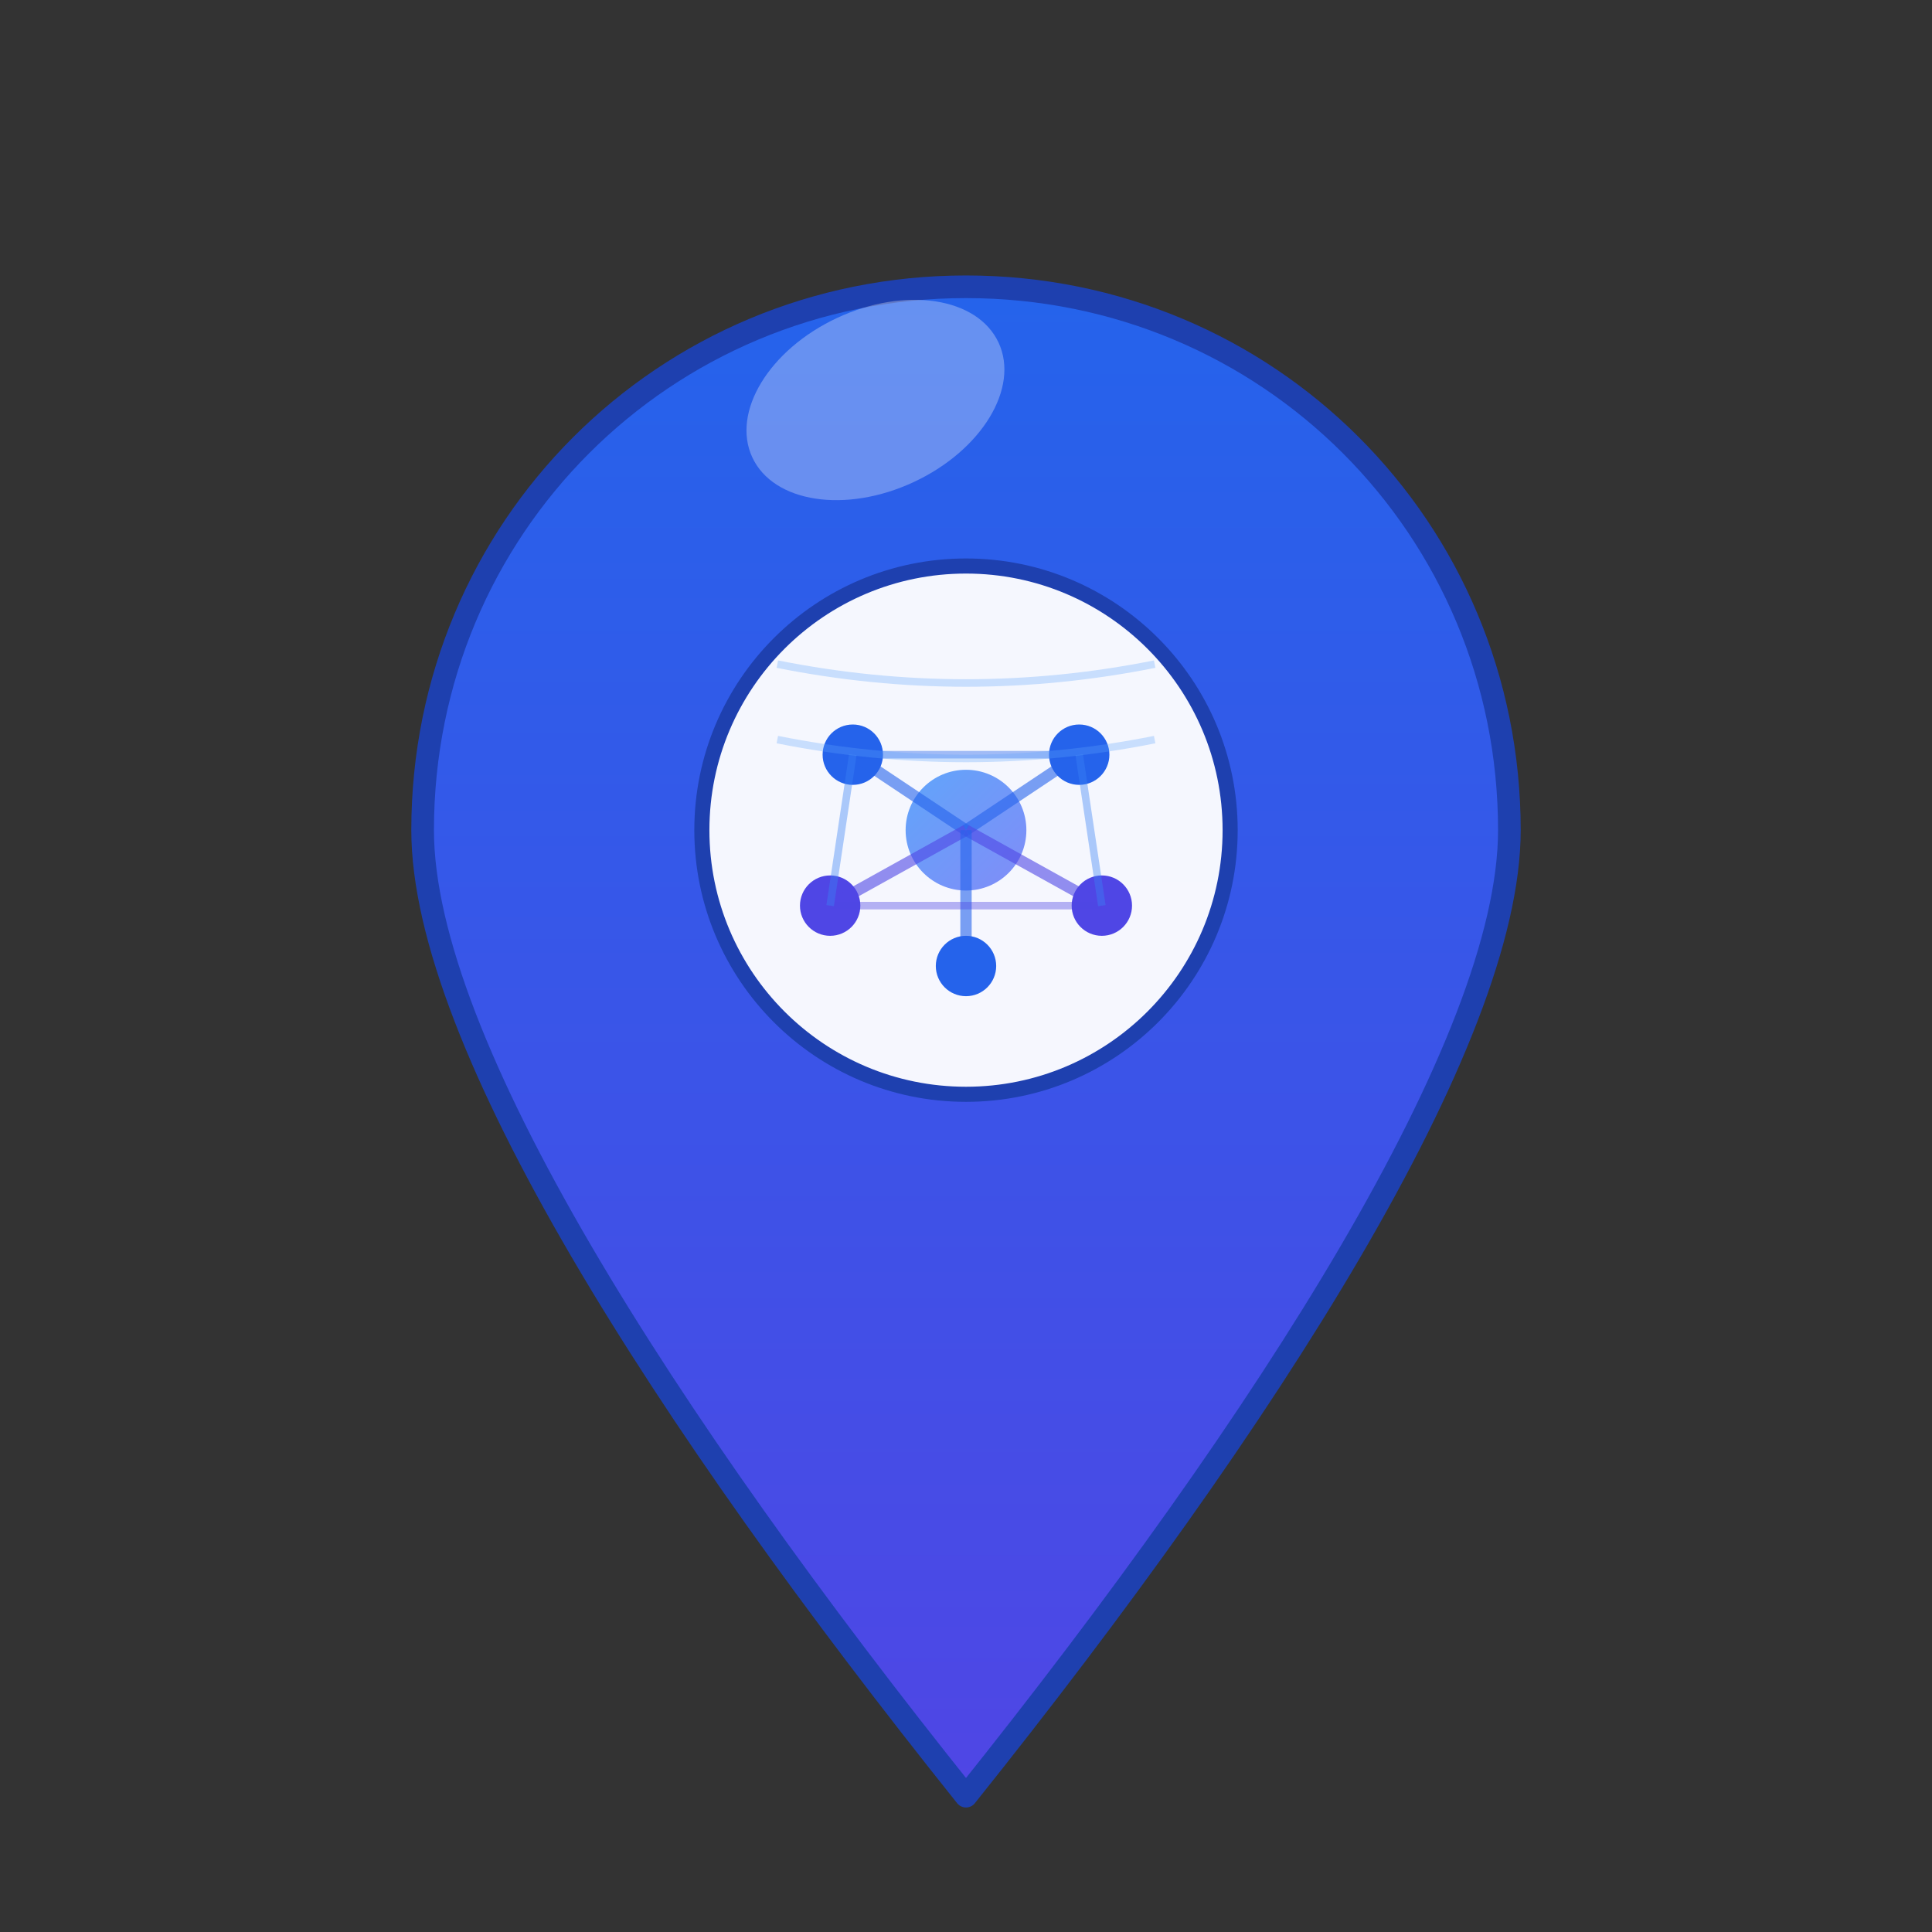 <svg xmlns="http://www.w3.org/2000/svg" viewBox="0 0 256 256" width="256" height="256">
  <rect x="0" y="0" width="256" height="256" fill="#333333" stroke="none"/>
  <defs>
    <!-- Main gradient from blue to indigo -->
    <linearGradient id="zipGradient" x1="0%" y1="0%" x2="0%" y2="100%">
      <stop offset="0%" style="stop-color:#2563eb;stop-opacity:1" />
      <stop offset="100%" style="stop-color:#4f46e5;stop-opacity:1" />
    </linearGradient>
    
    <!-- Accent gradient for inner elements -->
    <linearGradient id="accentGradient" x1="0%" y1="0%" x2="100%" y2="100%">
      <stop offset="0%" style="stop-color:#60a5fa;stop-opacity:1" />
      <stop offset="100%" style="stop-color:#818cf8;stop-opacity:1" />
    </linearGradient>
  </defs>
  
  <!-- Main map pin shape -->
  <g transform="translate(128, 128)">
    <!-- Pin outer shape -->
    <path d="M 0,-90 C 40,-90 72,-58 72,-18 C 72,10 40,60 0,110 C -40,60 -72,10 -72,-18 C -72,-58 -40,-90 0,-90 Z" 
          fill="url(#zipGradient)" 
          stroke="#1e40af" 
          stroke-width="3"
          stroke-linejoin="round"/>
    
    <!-- Inner circle (center of pin) -->
    <circle cx="0" cy="-18" r="35" 
            fill="rgba(255,255,255,0.95)" 
            stroke="#1e40af" 
            stroke-width="2"/>
    
    <!-- Data network visualization inside pin -->
    <!-- Central node -->
    <circle cx="0" cy="-18" r="8" fill="url(#accentGradient)"/>
    
    <!-- Surrounding data nodes -->
    <circle cx="-15" cy="-28" r="4" fill="#2563eb"/>
    <circle cx="15" cy="-28" r="4" fill="#2563eb"/>
    <circle cx="-18" cy="-8" r="4" fill="#4f46e5"/>
    <circle cx="18" cy="-8" r="4" fill="#4f46e5"/>
    <circle cx="0" cy="0" r="4" fill="#2563eb"/>
    
    <!-- Connection lines forming network -->
    <line x1="0" y1="-18" x2="-15" y2="-28" stroke="#2563eb" stroke-width="1.5" opacity="0.6"/>
    <line x1="0" y1="-18" x2="15" y2="-28" stroke="#2563eb" stroke-width="1.5" opacity="0.6"/>
    <line x1="0" y1="-18" x2="-18" y2="-8" stroke="#4f46e5" stroke-width="1.5" opacity="0.6"/>
    <line x1="0" y1="-18" x2="18" y2="-8" stroke="#4f46e5" stroke-width="1.5" opacity="0.6"/>
    <line x1="0" y1="-18" x2="0" y2="0" stroke="#2563eb" stroke-width="1.5" opacity="0.6"/>
    
    <!-- Connecting outer nodes -->
    <line x1="-15" y1="-28" x2="15" y2="-28" stroke="#2563eb" stroke-width="1" opacity="0.4"/>
    <line x1="-18" y1="-8" x2="18" y2="-8" stroke="#4f46e5" stroke-width="1" opacity="0.4"/>
    <line x1="-15" y1="-28" x2="-18" y2="-8" stroke="#3b82f6" stroke-width="1" opacity="0.4"/>
    <line x1="15" y1="-28" x2="18" y2="-8" stroke="#3b82f6" stroke-width="1" opacity="0.4"/>
    
    <!-- Geographic grid lines (subtle) -->
    <path d="M -25,-40 Q 0,-35 25,-40" 
          stroke="#60a5fa" 
          stroke-width="1" 
          fill="none" 
          opacity="0.3"/>
    <path d="M -25,-30 Q 0,-25 25,-30" 
          stroke="#60a5fa" 
          stroke-width="1" 
          fill="none" 
          opacity="0.3"/>
    
    <!-- Highlight shine effect -->
    <ellipse cx="-12" cy="-75" rx="18" ry="12" 
             fill="rgba(255,255,255,0.3)" 
             transform="rotate(-25 -12 -75)"/>
  </g>
</svg>
